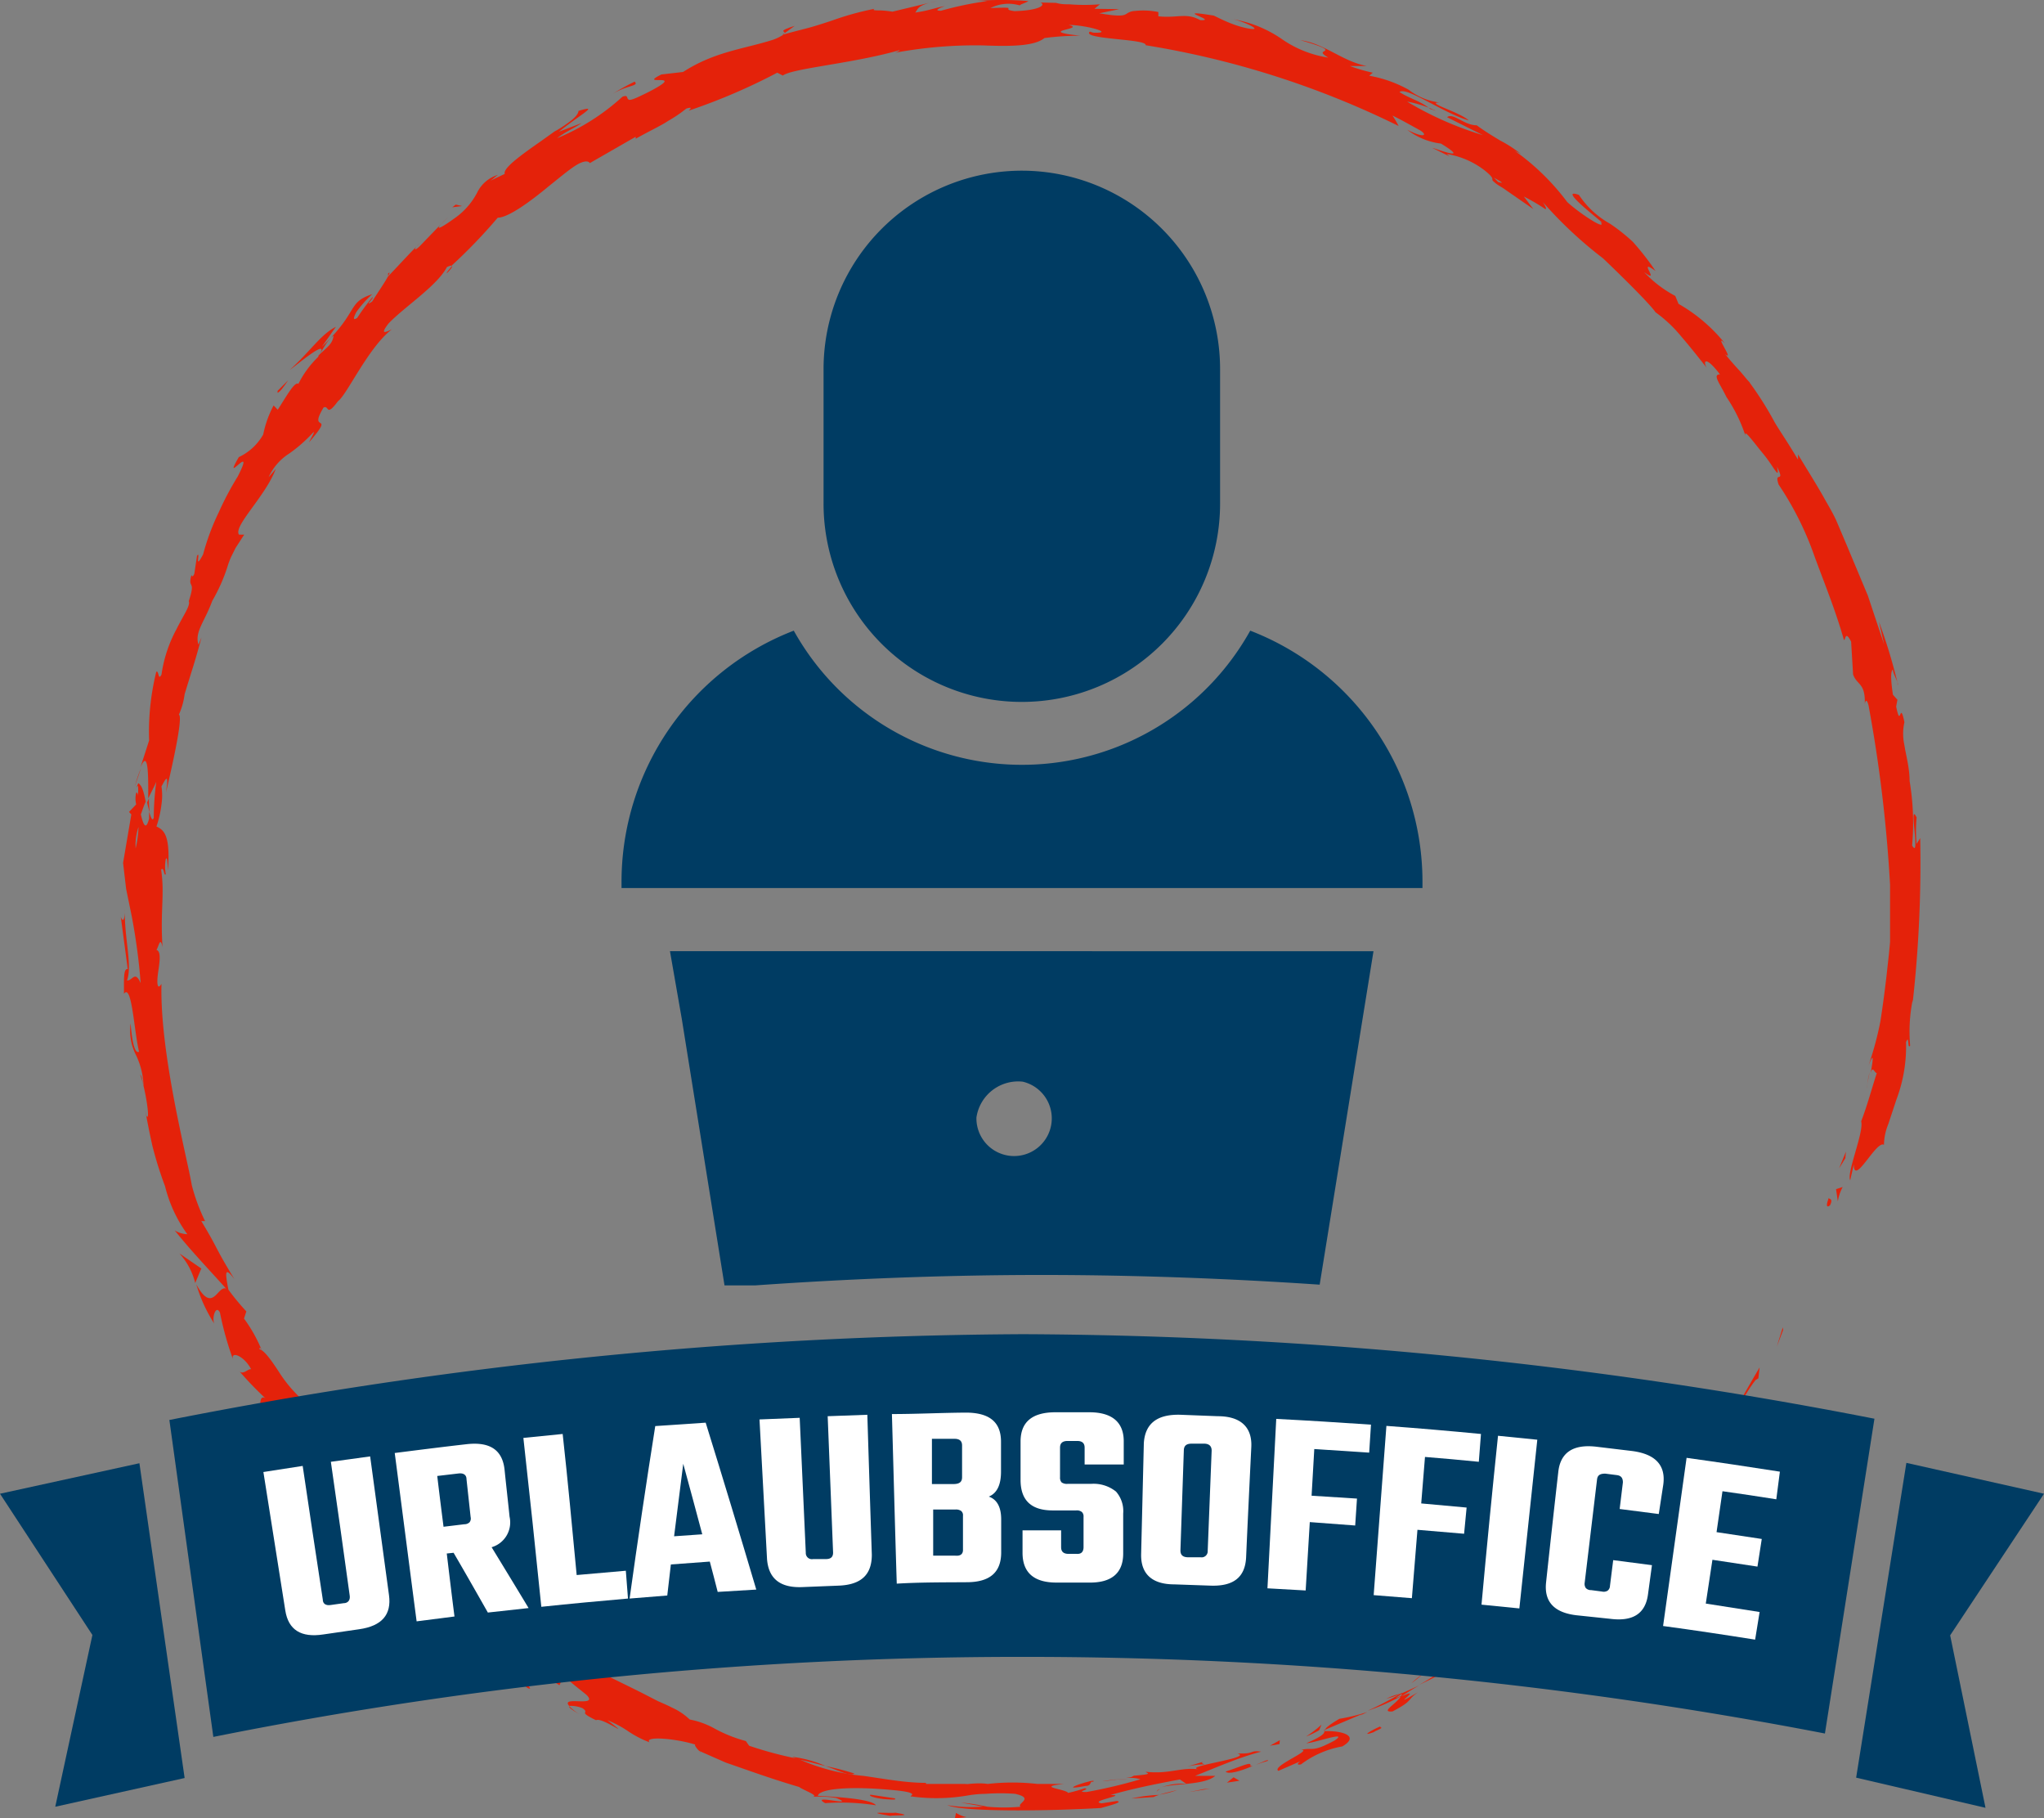 <svg xmlns="http://www.w3.org/2000/svg" id="Ebene_1" data-name="Ebene 1" viewBox="0 0 113.92 101.32"><rect x="0" y="0" width="113.92" height="101.32" fill="#808080" stroke="none"/><g><g><path d="M102,67.15c.19-.4-.07-.32-.08-.4C101.66,67.46,102,67.16,102,67.15Z" fill="#e4220a"></path><polygon points="99.38 74.11 99.36 73.96 99.03 75.03 99.38 74.11" fill="#e4220a"></polygon><path d="M95.72,80c.65-.34,1.34-2.14,2.13-3.11L98,76.8l.07-.61C97.31,77.46,96.39,79.21,95.72,80Z" fill="#e4220a"></path><path d="M92.8,82.44c.24-.09-.41.69.57-.64l-.13.1Z" fill="#e4220a"></path><path d="M93.24,81.9c.45-.57-.39.29,0,0Z" fill="#e4220a"></path><path d="M91.09,84.45l.57-.77c-.2.09-.8.68-.63.42C90.4,84.84,90.6,84.75,91.09,84.45Z" fill="#e4220a"></path><path d="M90.64,85.28l.31-.4C90.86,84.92,90.76,85,90.64,85.28Z" fill="#e4220a"></path><path d="M91.61,84.06l-.66.82c.14,0,.23,0,.31-.37C91.27,84.65,91.35,84.43,91.61,84.06Z" fill="#e4220a"></path><path d="M92.06,83.67c.44-.32.89-.86.38,0C93.56,82.18,93.22,82.26,92.06,83.67Z" fill="#e4220a"></path><path d="M95.79,80.54a4.34,4.34,0,0,0,.52-.53l.25-.6C96.44,79.72,95.7,80.53,95.79,80.54Z" fill="#e4220a"></path><path d="M86.62,88.34c0,.1.37,0,.49,0l.48-.52C87.28,88,86.73,88.4,86.62,88.34Z" fill="#e4220a"></path><path d="M87.11,88.32l-.73.78C87.12,88.51,87.21,88.35,87.11,88.32Z" fill="#e4220a"></path><polygon points="90.8 85.68 91.83 84.24 90.56 85.92 90.8 85.68" fill="#e4220a"></polygon><polygon points="83.41 90.75 83.8 90.27 83.08 91.08 83.41 90.75" fill="#e4220a"></polygon><path d="M81.23,92.26c.3-.33-.66.08-.3-.22a11.14,11.14,0,0,0-1.52,1.15A7.86,7.86,0,0,1,81.23,92.26Z" fill="#e4220a"></path><path d="M78.67,93.78c.25-.17.48-.38.74-.59A6.83,6.83,0,0,0,78.67,93.78Z" fill="#e4220a"></path><path d="M84.94,90.19a1.69,1.69,0,0,0-.81.29l.46-.06Z" fill="#e4220a"></path><path d="M84.61,90.42h0l-.74.5Z" fill="#e4220a"></path><path d="M85,90.13l-.09.06S85,90.17,85,90.13Z" fill="#e4220a"></path><path d="M88.66,87.48c-.4.49-1.32,1.43-.23.75C88.68,87.83,88.06,88.22,88.66,87.48Z" fill="#e4220a"></path><path d="M85.62,90.05l.89-.69c-.05,0-.26,0-.06-.21Z" fill="#e4220a"></path><polygon points="85.2 90.42 85.61 90.05 85.26 90.27 85.2 90.42" fill="#e4220a"></polygon><path d="M80.45,93a10.35,10.35,0,0,1-1.36.88c.58-.27,1.18-.58,1.73-.89C80.87,92.92,81.05,92.69,80.45,93Z" fill="#e4220a"></path><path d="M82.51,91.83l-.08.07C82.5,91.88,82.54,91.85,82.51,91.83Z" fill="#e4220a"></path><polygon points="73.75 96.42 73.85 96.42 73.85 96.38 73.75 96.42" fill="#e4220a"></polygon><path d="M80.94,93a2.46,2.46,0,0,0,.87-.59,8.37,8.37,0,0,1-1,.6S80.81,93.09,80.94,93Z" fill="#e4220a"></path><path d="M77.27,94.65a4.79,4.79,0,0,0,.8-.28A3.41,3.41,0,0,0,77.27,94.65Z" fill="#e4220a"></path><path d="M82.26,91.94l.06,0C82.16,91.94,82.19,92,82.26,91.94Z" fill="#e4220a"></path><path d="M82.26,91.94a4.86,4.86,0,0,0-.45.48l.62-.52A.59.59,0,0,1,82.26,91.94Z" fill="#e4220a"></path><path d="M72.51,98.31a5.34,5.34,0,0,1,2.3-1c1-.58,0-.89-1-.85,0,.07.05.22-1,.67.43,0,2.39-.72,1.59-.16-1.32.71-1.16.37-1.88.53.67,0-1.69.93-1.27,1.17l1.22-.53S72.14,98.38,72.51,98.31Z" fill="#e4220a"></path><path d="M75.8,95.59l.41-.2a10.2,10.2,0,0,1-1.56.38c-.66.39-.77.53-.8.61l2.08-.88Z" fill="#e4220a"></path><path d="M78.07,94.52c-.2.39-1.19.9-.46.84,1.2-.63.76-.61,1.42-1.07-1.88,1.1.49-.41-.94.24.36-.24.69-.44,1-.62-.35.17-.7.32-1,.46h.05c.1,0,.13,0,0,0l0,0a.51.51,0,0,1-.05.12c-.57.26-.11,0,.05-.12,0,0,0,0,0-.05h0a19.49,19.49,0,0,1-1.91,1A11.93,11.93,0,0,0,78.07,94.52Z" fill="#e4220a"></path><path d="M87.83,89.34c-.07,0-.08,0-.09,0S87.62,89.51,87.83,89.34Z" fill="#e4220a"></path><path d="M87,89.83a2.4,2.4,0,0,1,.57-.6c.39-.24.07.08.13.12.21-.25.75-.83-.08-.27l-.1.12a6.53,6.53,0,0,1-1.66.91A2.94,2.94,0,0,0,87,89.83Z" fill="#e4220a"></path><path d="M82.63,92.5c-.24.18-.48.38-.73.55l-.77.49.92-.29-.1-.07C82.84,92.64,82.57,92.64,82.63,92.5Z" fill="#e4220a"></path><path d="M73.52,96.41l.13-.31a6.77,6.77,0,0,1-.86.66A6.13,6.13,0,0,0,73.52,96.41Z" fill="#e4220a"></path><polygon points="71.31 97.18 71.33 96.96 70.78 97.27 71.31 97.18" fill="#e4220a"></polygon><path d="M24.58,12.5l.39-.4C24.78,12.28,24.67,12.4,24.58,12.5Z" fill="#e4220a"></path><path d="M21.63,15.24v.14C21.73,15.21,21.75,15.13,21.63,15.24Z" fill="#e4220a"></path><path d="M19.55,81.74c-.34-.72-.65-1.55-.77-1.35l0,.32A6.47,6.47,0,0,1,19.55,81.74Z" fill="#e4220a"></path><path d="M8.3,44.49l-.1.22a4.14,4.14,0,0,0,.15.56A4.87,4.87,0,0,1,8.3,44.49Z" fill="#e4220a"></path><path d="M7.52,43.8l.34-1A7.4,7.4,0,0,0,7.52,43.8Z" fill="#e4220a"></path><path d="M43.73,1.85l.56-.41C43.31,1.75,43.77,1.73,43.73,1.85Z" fill="#e4220a"></path><path d="M47.62,98.82A15.65,15.65,0,0,0,46,98.4C46.77,98.66,47.37,99,47.62,98.82Z" fill="#e4220a"></path><path d="M24.92,15.21c.23-.23.31-.36.27-.39C25,15.07,24.84,15.22,24.92,15.21Z" fill="#e4220a"></path><path d="M44.16,97.89l.32.15c.48.08,1,.24,1.53.36A6.48,6.48,0,0,0,44.16,97.89Z" fill="#e4220a"></path><path d="M105.76,38v.19S105.79,38.13,105.76,38Z" fill="#e4220a"></path><path d="M104.05,60.65c0-.21.09-.57.15-.9A5.11,5.11,0,0,0,104.05,60.65Z" fill="#e4220a"></path><path d="M62.11,99.14c.49-.07.08,0,0,0Z" fill="#e4220a"></path><path d="M64.65,99.69c-.1,0-.17.09-.18.14A.44.44,0,0,1,64.65,99.69Z" fill="#e4220a"></path><path d="M39,97.6h0C39.06,97.68,39,97.67,39,97.6Z" fill="#e4220a"></path><path d="M62.87,99.15h-.64A4.8,4.8,0,0,0,62.87,99.15Z" fill="#e4220a"></path><path d="M62.75,99.06l.44,0C63.24,99,63.19,99,62.75,99.06Z" fill="#e4220a"></path><path d="M61.43,99.24c.28,0,.54-.06.8-.08-.1,0-.14,0-.12,0Z" fill="#e4220a"></path><path d="M79.62,6l.09.07C80.21,6.24,80,6.15,79.62,6Z" fill="#e4220a"></path><path d="M10.91,71.51l0,0,0-.07Z" fill="#e4220a"></path><path d="M10,69.84a3.82,3.82,0,0,1,.88,1.65l.34-.81Z" fill="#e4220a"></path><path d="M32.41,6.86l-1.26.48c1.24-1,2.32-1.53,1.09-1.16,0,.17-.22.42-.63.7a6.27,6.27,0,0,1-.71.45l-.77.55c-1.06.74-2.11,1.49-2,1.81l-.8.38c.21-.14.22-.19.43-.33a1.91,1.91,0,0,0-1.17,1,4,4,0,0,1-1.28,1.44c-.61.44-1.08.71-.74.32L23.4,13.71c-.35.34-.36.15,0-.16-.61.6-1.18,1.24-1.78,1.86v0c-.18.34-.64,1-.87,1.38-.53.39.17-.28,0-.22a12,12,0,0,0-.84,1.14c-.25.17-.22,0-.05-.32a6,6,0,0,1,.89-1c-1.44.48-.71.94-2.81,2.93l.78-1.11c-.85.43-1.41,1.35-2.57,2.4.34-.22,2.41-2,1.57-.71a5.48,5.48,0,0,0-1.09,1.49c-.2-.14-.6.58-1.15,1.44l-.23-.24a5.93,5.93,0,0,0-.58,1.62,3.05,3.05,0,0,1-1.36,1.26c-1,1.72,1-1-.06,1.08a16.84,16.84,0,0,0-1.06,2,13.16,13.16,0,0,0-.87,2.34c-.53,1-.11-.26-.34.08l-.15,1c-.1.23-.14.12-.16.07-.23.83.27.19-.15,1.46.11.23-.31.8-.69,1.57A7.54,7.54,0,0,0,9,37.59c-.2.37-.13-.24-.29-.16a14,14,0,0,0-.4,3.83l-.49,1.52c.45-1.1.45.41.44,1.71.19-.39.36-.71.45-.93a15.42,15.42,0,0,0-.14,2c-.07.23-.16,0-.26-.33l0,.38c-.18.71-.33.32-.46-.23.09-.24.16-.48.27-.71-.1-.53-.23-1-.43-1a5,5,0,0,1,0,.69c0-.14-.06-.24-.1-.18a1.36,1.36,0,0,0,0,.64l-.4.42.13.14-.46,2.7.17,1.45.31,1.51a33.6,33.6,0,0,1,.5,3.74c-.32-.73-.45-.13-.76-.15.31-.86-.17-2.39-.12-4,0,.84-.17.66-.23.44L7.12,54c-.25-.06-.21.62-.21,1.37.44-.6.56,2.09.84,3.23-.16.09-.36-.16-.47-1.58a3,3,0,0,0,.3,1.77A4.23,4.23,0,0,1,8,60.52c-.07-.34-.08-.53-.19-.65.3.77.59,2.72.35,2.3l-.07-.34c.1.57.24,1.28.4,2A20.77,20.77,0,0,0,9.2,66.1a7.67,7.67,0,0,0,1.24,2.67,1.48,1.48,0,0,1-.7-.21c.9,1.13,1.92,2.19,2.86,3.24-.48-.19-.74,1.45-1.66-.24a8.47,8.47,0,0,0,1,2.19c-.14-.35.1-1.07.32-.61A17.74,17.74,0,0,0,13,75.78c-.2-.54.6-.26,1,.52-.14-.08-.46.35-.67.09A18.57,18.57,0,0,0,14.89,78c-.38-.4-.46.17-.32.67,0-.25,1,1.6,1.43,2.06l-.42-.85c1.29,2.15,2,1.56,3.54,3.47-.28-.15-1-.12-.28.9l1.75.8a10.84,10.84,0,0,1,2.6,1.53l.17.4a12.5,12.5,0,0,0,1.31,1,14.54,14.54,0,0,1-2.41-1.12,25.41,25.41,0,0,1-2.68-1.58c.52.79,0,.33,1,1.33.24.46-.71-.39-1-.68l2.24,2.41c.07-.17.57.21,1.07.6s1.05.71,1.09.57a31.12,31.12,0,0,1-2.8-2.2c.07-.17.6,0,1.31.47.35.22.73.51,1.15.83a12.06,12.06,0,0,1,1.32,1c.37.48-.72.18-.76.29a10.16,10.16,0,0,1,1.94,1.43l-.86-.48c.92.92,1.86,1,3,2.1.43.31,1.08,1.25,1.27,1.13-.52-.81,0-1.88.64-1.81l1.13,1c.53.54,1.19,1,1.4,1.2.62.67-1.5,0-1,.58a1.8,1.8,0,0,1,.75.13c.45.33-.34.14.75.67.34-.2,2.16,1.18.64,0a6.23,6.23,0,0,1,1.1.58,5.75,5.75,0,0,0,1.24.65c-.32-.36,1.45-.22,2.56.13-.1,0,.11.26.21.35l1.48.65,1.32.46c.86.3,1.69.58,2.77.9.17.15,1.2.51.72.55a5.56,5.56,0,0,1,1.34.06c1.26.53-1.54-.24-.61.29a12.49,12.49,0,0,1,2.83.12c-.25-.36-2.23-.47-3.24-.53.1-.41,1.87-.54,4.16-.32,1.82.16.75.37,1.08.36a10.29,10.29,0,0,0,3.13-.06,6.5,6.5,0,0,1,1-.09,11.26,11.26,0,0,1,1.62,0c1.13.25.06.54.31.72a10.29,10.29,0,0,1-1.85,0,10.93,10.93,0,0,0-1.47-.23l1.24.22a7.78,7.78,0,0,1-2-.08c.94.41,5.88.32,8.57.16.47-.14,1.27-.33.87-.39l-.84.13c-.79-.12,1.55-.48.48-.46,1.1-.32,2.33-.58,3.88-.87l.35.24a3.42,3.42,0,0,0-1.47.23c.62-.27,2.47-.12,3.09-.67l-1.13,0c1.07-.41,2.35-1,3.69-1.35-.69-.09-.3.14-1.33.1,1,.26-3.47.76-2,.91-1.08-.2-1.74.27-3.11.11.06.09.5.13-.66.22a1.34,1.34,0,0,1-.24.12h0s0,0,0,0a1.92,1.92,0,0,1,.61.08,28.13,28.13,0,0,1-3,.71c-.7,0,.28-.15-.11-.21a7.92,7.92,0,0,1-.92.26c-.12-.22-1.86-.33-.24-.5l-1.47,0a12.26,12.26,0,0,0-2.77,0c-.68-.11-1.75.11-1.14,0l-2.3,0v-.06c-1.14,0-2.29-.22-3.49-.39A11.29,11.29,0,0,1,44.48,98a21.33,21.33,0,0,1-2.73-.73l-.18-.26a7.86,7.86,0,0,1-1.75-.7,4.58,4.58,0,0,0-1.38-.5,3.5,3.5,0,0,0-1-.67c-.23-.12-.49-.23-.76-.35l-.82-.42c-1.12-.57-2.35-1.13-3.08-1.57l-.19.19c-1-.61-2-1.23-3.25-2l-.06.23c-1.22-.49-2.5-2.12-4.07-3.37a2.48,2.48,0,0,1,.78.64,9.4,9.4,0,0,0-1.3-1.3c-.44-.44-.92-.84-1.39-1.25s-1-.79-1.39-1.2c-.21-.2-.42-.41-.61-.62a5.13,5.13,0,0,1-.47-.71,4,4,0,0,1-.83-1,.76.76,0,0,0,.09.09l-.14-.17-.38-.66a4.29,4.29,0,0,0,.31.57c-.27-.33-.69-.8-1.13-1.25l0-.35-.09-.11c-.3-.53-.38-.33-.35.05a6.79,6.79,0,0,0-.58-.6c.05-.64-1-1.3-1-2.1a7.5,7.5,0,0,1-1.14-1.37c-.42-.65-.86-1.28-1.13-1.33,0,0,0-.22.14.08a8.26,8.26,0,0,0-1-1.79l.13-.4a13,13,0,0,1-1-1.21c-.18-.94-.23-1.33.34-.58-1.17-1.91-.85-1.59-1.85-3.24l.21,0a10.54,10.54,0,0,1-.74-2c-.25-1.5-1.79-7.31-1.69-11.22-.24.39-.27-.06-.19-.62S9,53,8.72,52.93c.14-.23.21-.77.34-.15-.14-2,.13-2.94-.08-4.32.16-.21.16.43.26.24a2.15,2.15,0,0,1,0-.83c.1-.19.09.3.12.61.15-2-.25-2.24-.64-2.43A6.08,6.08,0,0,0,9,44.82a3.38,3.38,0,0,0,0-1c.19-.34.44-.9.25.34.16-.69,1-4.21.72-4.34a4.06,4.06,0,0,0,.32-1.14c.46-1.52.53-1.64.94-3.16l-.17.4c-.22-.72.34-1.26.77-2.44l0,0a9.62,9.62,0,0,0,.84-1.88,4.94,4.94,0,0,1,.21-.57l.25-.5.48-.74-.29,0c-.33-.47,1.46-2.11,2.05-3.66l-.4.46a3.08,3.08,0,0,1,1.15-1.32,8.15,8.15,0,0,0,1.33-1.17c.15-.13-.11.3-.23.55,1.54-1.79-.09-.43.81-1.94.33-.17.11.58.81-.36.49-.34,1.69-3,3-4-.34.16-.69.33-.19-.32.87-.92,2.7-2.09,3.26-3.15.15-.07.22-.09.25-.07a29.64,29.64,0,0,0,2.58-2.68c.57,0,1.77-.86,2.84-1.75.54-.43,1.05-.86,1.46-1.13s.74-.33.83-.16l2.56-1.47,0,.11c.82-.46,1.4-.72,1.82-1a7.45,7.45,0,0,0,1-.68c.43-.13.16.06.15.11a33.46,33.46,0,0,0,4.92-2.11l.31.16c.54-.41,3.93-.67,6.52-1.42,0,0-.07.09-.27.15a24.55,24.55,0,0,1,4.88-.41c1.57.06,2.89.05,3.45-.41a15.22,15.22,0,0,1,2-.13c-2.6-.28.41-.36-.66-.6,1,0,2.65.48,1.38.43l-.19-.06c-.5.44,3.23.4,3.11.76a49.75,49.75,0,0,1,14.1,4.5,5.51,5.51,0,0,0-.34-.58c.5.24,1,.53,1.48.79s.38.53-.66,0A3.83,3.83,0,0,0,80.31,8c2,1.22-1,0-.38.29l.87.43-.17-.14a4.69,4.69,0,0,1,2.11.91c.71.57.26.45.55.66,0,0,.08.1.45.31l1.72,1.19-.53-.7a11.12,11.12,0,0,1,1.06.61c.21.16.26.12,0-.3a23.22,23.22,0,0,0,3.36,3.14c1.37,1.31,2.66,2.61,2.92,3a7.51,7.51,0,0,1,1.45,1.37c.45.52.9,1.09,1.4,1.72-.21-.34-.1-.73.74.37-.44,0,0,.51.36,1.26a8.58,8.58,0,0,1,1.07,2.19c-.14-.5.42.3,1,1s.91,1.5.75.69c.49,1-.19.18.09,1a17.4,17.4,0,0,1,2,4c.55,1.5,1.17,3,1.64,4.66.1,0,.06-.56.4.09l.11,1.83c.22.62.71.45.65,1.72,0-.18.09-.46.21,0a78.79,78.79,0,0,1,1.2,10l0,2.56v.64l-.06.63-.14,1.27c-.1.85-.21,1.69-.34,2.52a18.42,18.42,0,0,1-.66,2.45c.34-.86.24-.26.12.42.12-.44.21,0,.34,0-.29.9-.53,1.81-.87,2.69.17.58-.83,2.9-.61,3.28l.2-.88c0,1.26,1.26-1.37,1.68-1.09a3.16,3.16,0,0,1,.24-1.15l.45-1.36a8.36,8.36,0,0,0,.54-3.21c.19-.48.07.44.23.19a8.94,8.94,0,0,1,.14-2.54l0,.15a69.84,69.84,0,0,0,.42-9.17l-.2.32a8.21,8.21,0,0,1,0-1.47c-.47-1,.24,2.43-.25,1.56a14.12,14.12,0,0,0-.14-3.59c0-.74-.21-1.46-.29-2a2.93,2.93,0,0,1,0-1.28c-.27-1.31-.19.45-.46-.87l.07-.38-.25-.28c-.13-.87-.13-1.33,0-1.4,0,.21.23.57.27.79a30.15,30.15,0,0,0-1.05-3.46l.29,1.27-.91-2.73-1.16-2.77-.59-1.39c-.2-.45-.47-.88-.7-1.3-.48-.85-1-1.66-1.44-2.4l0,.29c-.69-1.15-1-1.57-1.3-2.08a18.69,18.69,0,0,0-1.41-2.23l.08.07c-.22-.21-.42-.49-.67-.76s-.52-.58-.77-.89c.58.5-.68-1.25,0-.58a9.08,9.08,0,0,0-2.59-2.21l-.18-.44a6.65,6.65,0,0,1-1.74-1.33c1,.74-.46-.87.64-.06A14.77,14.77,0,0,0,91,13.47a10.46,10.46,0,0,0-1.26-1A5,5,0,0,1,88,10.86c-1.41-.5,1.88,1.93,1.2,1.5.4.55-1.14-.45-1.85-1.1a13.23,13.23,0,0,0-3-2.91c.2.14.24.11.44.25a6.85,6.85,0,0,0-1.18-.77c-.41-.25-.85-.51-1.31-.85-.72,0-1.3-.72-1.65-.45l2,1a18.67,18.67,0,0,1-4.23-1.87A6.54,6.54,0,0,1,79.62,6c-.51-.39-1.08-.52-1.62-.87.36-.34,2.49,1.2,3.86,1.58-.51-.47-2.45-1-1.64-1A3.51,3.51,0,0,1,78.51,5a7,7,0,0,0-2.2-.78l.2-.17a8.88,8.88,0,0,1-1.27-.37l.94,0c-1.37-.26-2.36-1.26-3.7-1.44,1.33.38,1.45.5,1.37.58s-.33.09.18.39a6.16,6.16,0,0,1-2.54-1,6.76,6.76,0,0,0-2.84-1.15c.52.07,1.83.67,1,.54s-1.6-.54-2-.73c-2.5-.41.33.31-.76.25-.79-.43-1.24-.1-2.33-.21l0-.24A4.18,4.18,0,0,0,63.26.61a.82.82,0,0,0-.43.13c-.17.11-.29.22-1.56,0L62.38.51,61,.49l.3-.25a10.76,10.76,0,0,1-1.7,0c-.24,0-.47,0-.74-.08L58,.14c.33.17-.2.45-1.46.48C55.65.5,57,.38,55.2.45A2.22,2.22,0,0,1,56.83.3c.08-.08.4-.16.48-.24a18.48,18.48,0,0,0-3,0,4.78,4.78,0,0,1,.71,0,19.08,19.08,0,0,0-2.58.54c-.41,0-.1-.15.22-.26-.53.09-.88.25-1.65.36.18-.22.1-.41,1.19-.64L49.74.65a5.5,5.5,0,0,0-.69-.07c-.26,0-.46,0-.31-.09a16.17,16.17,0,0,0-2.38.66c-.43.14-.88.29-1.33.41s-.91.23-1.35.36a2.69,2.69,0,0,1-.61.3c-1.64.52-3.23.65-5,1.79l-1.21.14c-1.44.72,1.62-.22-.76,1-.85.42-1,.46-1.09.38s0-.26-.32-.14a12.37,12.37,0,0,1-3.64,2.31C31.54,7.32,32,7.15,32.41,6.86Zm-14.66,13c.2-.33.55-1,.84-1.15C18.53,19.18,18.22,19.35,17.75,19.81ZM7.56,47.27a3.09,3.09,0,0,1,.16-1.19A6.21,6.21,0,0,1,7.56,47.27ZM56.7,99.69h0C55.85,99.63,56.13,99.66,56.7,99.69Zm1.68.07c.17,0,.16-.07.09-.1a3,3,0,0,1-.93.06A1.55,1.55,0,0,0,58.38,99.76ZM83.5,10.14l-.24-.24C83.91,10.26,83.71,10.19,83.5,10.14Z" fill="#e4220a"></path><path d="M7.61,43.89a.28.28,0,0,1,.16-.14C7.76,43.6,7.71,43.59,7.61,43.89Z" fill="#e4220a"></path><path d="M43.62,1.93h.06a.23.23,0,0,0,0-.07Z" fill="#e4220a"></path><path d="M32.28,95.51a2.94,2.94,0,0,1-.55-.44C31.68,95.11,31.8,95.23,32.28,95.51Z" fill="#e4220a"></path><path d="M67.14,98.14l-1,.3a4,4,0,0,1,1-.13S66.81,98.22,67.14,98.14Z" fill="#e4220a"></path><path d="M76.55,96.52c.14-.1.32-.14.45-.24l-.09-.08C76.29,96.48,75.88,96.76,76.55,96.52Z" fill="#e4220a"></path><path d="M68.31,98.71c.13.17.79,0,1.5-.31l-.13,0C69.82,98.09,69.08,98.47,68.31,98.71Z" fill="#e4220a"></path><path d="M70,98.33c.22-.08.45-.16.67-.22C70.7,98,70.37,98.18,70,98.33Z" fill="#e4220a"></path><path d="M60.51,99.51c.36,0,.2-.29.41-.23C61.29,99,58.58,99.88,60.51,99.51Z" fill="#e4220a"></path><polygon points="69.08 99.22 68.75 99.03 68.38 99.33 69.08 99.22" fill="#e4220a"></polygon><path d="M63.06,100.21l1.24-.08s.13-.07.31-.12A8.61,8.61,0,0,0,63.06,100.21Z" fill="#e4220a"></path><path d="M64.61,100a5.47,5.47,0,0,0,1-.26C65.36,99.8,64.92,99.91,64.61,100Z" fill="#e4220a"></path><polygon points="67.45 99.66 67.08 99.69 66.22 99.86 67.45 99.66" fill="#e4220a"></polygon><path d="M49.86,100.2,48.52,100c-.15.06.21.18.71.24C49.55,100.26,50.05,100.32,49.86,100.2Z" fill="#e4220a"></path><path d="M53.87,101.25a1.68,1.68,0,0,1-.59-.24l-.06.31Z" fill="#e4220a"></path><path d="M49.9,101c-.14.06-2-.11-.28.18C49.77,101.12,51.13,101.21,49.9,101Z" fill="#e4220a"></path><polygon points="30.89 93.72 31.18 93.9 31.4 93.44 30.89 93.72" fill="#e4220a"></polygon><path d="M16.72,82.37c.94,1.35.49.11,1.31,1.35.33.23-.67-1-.34-.77C17,82.26,16.7,81.81,16.72,82.37Z" fill="#e4220a"></path><path d="M17.69,83l.38.34A3.17,3.17,0,0,0,17.69,83Z" fill="#e4220a"></path><polygon points="102.88 64.17 102.5 65.1 102.85 64.53 102.88 64.17" fill="#e4220a"></polygon><path d="M102.7,66.14l-.37.12.1.68A2.51,2.51,0,0,1,102.7,66.14Z" fill="#e4220a"></path><path d="M15.47,21.78l0,.11c.16-.08.31-.29.59-.7Z" fill="#e4220a"></path><polygon points="25.4 11.4 25.21 11.55 25.75 11.48 25.4 11.4" fill="#e4220a"></polygon><path d="M35.37,4.55A13.19,13.19,0,0,0,34,5.32C34.9,4.72,35.65,4.82,35.37,4.55Z" fill="#e4220a"></path></g><g><path d="M9.44,79.12l2.45,17.66a228.58,228.58,0,0,1,45-4.46,235.17,235.17,0,0,1,44.82,4.27l2.76-17.54A251.72,251.72,0,0,0,57,74.34,251.34,251.34,0,0,0,9.44,79.12Z" fill="#003c63"></path><polygon points="7.77 81.53 0 83.23 5.15 91.1 3.08 100.67 10.29 99.07 7.77 81.53" fill="#003c63"></polygon><polygon points="106.25 81.51 103.45 99.05 110.66 100.73 108.69 91.12 113.92 83.23 106.25 81.51" fill="#003c63"></polygon></g><g><path d="M57,39.11h0A11.05,11.05,0,0,0,68,28.05V20.57A11.06,11.06,0,0,0,57,9.51h0A11.06,11.06,0,0,0,45.9,20.57v7.48A11.05,11.05,0,0,0,57,39.11Z" fill="#003c63"></path><path d="M69.68,35.14a14.56,14.56,0,0,1-25.44,0,15,15,0,0,0-9.6,14v.34H79.28v-.34A15,15,0,0,0,69.68,35.14Z" fill="#003c63"></path><path d="M40.38,71.62H42.1c5-.35,10.4-.58,15.95-.58,5.39,0,10.61.21,15.5.54l3-18.58H37.34L38,56.78ZM57,60.27a2.1,2.1,0,1,1-2.58,2A2.35,2.35,0,0,1,57,60.27Z" fill="#003c63"></path></g><g><path d="M18.44,81.45l2.19-.3,1.05,7.73c.15,1.09-.4,1.72-1.66,1.9l-2,.29c-1.24.19-1.95-.25-2.12-1.34-.41-2.57-.81-5.14-1.22-7.71l2.19-.34q.55,3.72,1.12,7.44c0,.25.18.35.44.31l.71-.1c.27,0,.39-.19.35-.43C19.15,86.42,18.8,83.94,18.44,81.45Z" fill="#fff"></path><path d="M24.9,86.56c.14,1.17.28,2.34.43,3.51l-2.11.27c-.41-3.12-.81-6.25-1.22-9.38,1.34-.17,2.68-.34,4-.49s2,.33,2.12,1.41c.09.88.19,1.75.28,2.63a1.44,1.44,0,0,1-1,1.7c.69,1.13,1.38,2.26,2.06,3.39l-2.27.25c-.63-1.11-1.26-2.22-1.91-3.33Zm-.53-4.32c.11.94.23,1.89.35,2.83l1.16-.14a.41.41,0,0,0,.29-.11.34.34,0,0,0,.06-.29L26,82.42c0-.25-.18-.35-.44-.32Z" fill="#fff"></path><path d="M32.14,87.76l2.74-.24L35,89.07c-1.61.14-3.22.29-4.83.46-.32-3.14-.65-6.27-1-9.41l2.19-.22C31.65,82.52,31.89,85.14,32.14,87.76Z" fill="#fff"></path><path d="M40,88.7c-.14-.56-.29-1.12-.44-1.69l-2.17.16c-.07.57-.13,1.15-.2,1.73l-2.1.17q.67-4.81,1.43-9.61l2.81-.19q1.44,4.64,2.82,9.3Zm-2.43-3.1,1.57-.11c-.35-1.31-.7-2.62-1.06-3.93Z" fill="#fff"></path><path d="M46.13,78.91l2.21-.08q.12,3.9.25,7.8c0,1.1-.58,1.67-1.84,1.72l-2,.08c-1.25.06-1.91-.45-2-1.55l-.42-7.79L44.57,79l.34,7.52a.34.34,0,0,0,.41.35l.72,0q.41,0,.39-.39Z" fill="#fff"></path><path d="M49.71,78.79c1.36,0,2.72-.07,4.08-.08s2,.53,2,1.62V82c0,.73-.22,1.2-.68,1.39.46.16.69.59.69,1.27V86.5c0,1.1-.62,1.65-1.89,1.66s-2.62,0-3.93.08C49.88,85.09,49.8,81.94,49.71,78.79Zm3.91,3.52,0-1.77c0-.25-.14-.37-.42-.37l-1.26,0,0,2.52,1.24,0C53.49,82.68,53.62,82.56,53.62,82.31Zm.05,4,0-1.85a.31.31,0,0,0-.1-.27.49.49,0,0,0-.32-.08l-1.24,0c0,.86,0,1.72,0,2.57l1.23,0C53.54,86.71,53.68,86.58,53.67,86.34Z" fill="#fff"></path><path d="M60.39,86.23l0-1.71a.34.34,0,0,0-.09-.27.44.44,0,0,0-.32-.09H58.67c-1.19,0-1.78-.56-1.79-1.67V80.32c0-1.09.65-1.63,1.95-1.63l1.88,0c1.3,0,1.94.58,1.92,1.67l0,1.24-2.18,0v-.94c0-.25-.14-.37-.41-.37H59.5c-.28,0-.42.12-.42.37l0,1.66a.38.38,0,0,0,.09.28.51.51,0,0,0,.32.08l1.31,0a2,2,0,0,1,1.4.43,1.65,1.65,0,0,1,.4,1.22l0,2.23c0,1.1-.66,1.64-1.91,1.62l-1.81,0c-1.26,0-1.89-.56-1.89-1.66V85.27h2.15v.94c0,.25.14.37.41.37H60C60.25,86.6,60.38,86.48,60.39,86.23Z" fill="#fff"></path><path d="M65.8,78.83l2.07.08c1.3,0,1.92.63,1.87,1.71-.1,2.06-.2,4.11-.29,6.17-.06,1.1-.71,1.61-2,1.56l-2-.07c-1.26,0-1.88-.6-1.85-1.7l.15-6.17C63.82,79.32,64.49,78.79,65.8,78.83Zm1.51,7.58.22-5.58q0-.37-.39-.39l-.73,0c-.28,0-.42.11-.43.36l-.19,5.59c0,.25.13.37.4.38l.72,0A.34.34,0,0,0,67.31,86.41Z" fill="#fff"></path><path d="M76.31,80.94l-3.06-.2-.15,2.6,2.53.16L75.53,85,73,84.81l-.23,3.81-2.13-.12c.16-3.15.33-6.3.49-9.44,1.76.09,3.52.2,5.28.32Z" fill="#fff"></path><path d="M82.42,81.45c-1-.1-2-.19-3-.27l-.21,2.59,2.53.23-.14,1.46L79,85.24l-.31,3.81-2.13-.17c.24-3.14.47-6.29.71-9.43,1.76.13,3.51.28,5.27.45Z" fill="#fff"></path><path d="M83.49,80l2.19.22c-.33,3.13-.67,6.27-1,9.4l-2.11-.21Q83,84.69,83.49,80Z" fill="#fff"></path><path d="M92.45,84.36l-2.18-.28.18-1.48c0-.24-.09-.38-.35-.41l-.63-.08c-.27,0-.43.07-.46.32l-.69,5.76a.41.41,0,0,0,.06.29.38.38,0,0,0,.3.12l.61.08a.41.41,0,0,0,.31-.05.35.35,0,0,0,.13-.27l.18-1.43,2.16.28-.22,1.62c-.14,1.08-.84,1.53-2.1,1.37L87.85,90c-1.24-.15-1.8-.76-1.68-1.84q.33-3.07.68-6.15c.12-1.08.83-1.55,2.12-1.4l2,.24c1.3.17,1.88.8,1.73,1.88Z" fill="#fff"></path><path d="M95.07,89.35l3,.47-.25,1.54c-1.7-.27-3.42-.53-5.13-.76L94,81.23c1.74.24,3.47.5,5.2.77L99,83.54c-1-.16-2-.31-3-.45l-.33,2.28,2.52.38-.24,1.54-2.51-.38Z" fill="#fff"></path></g></g></svg>